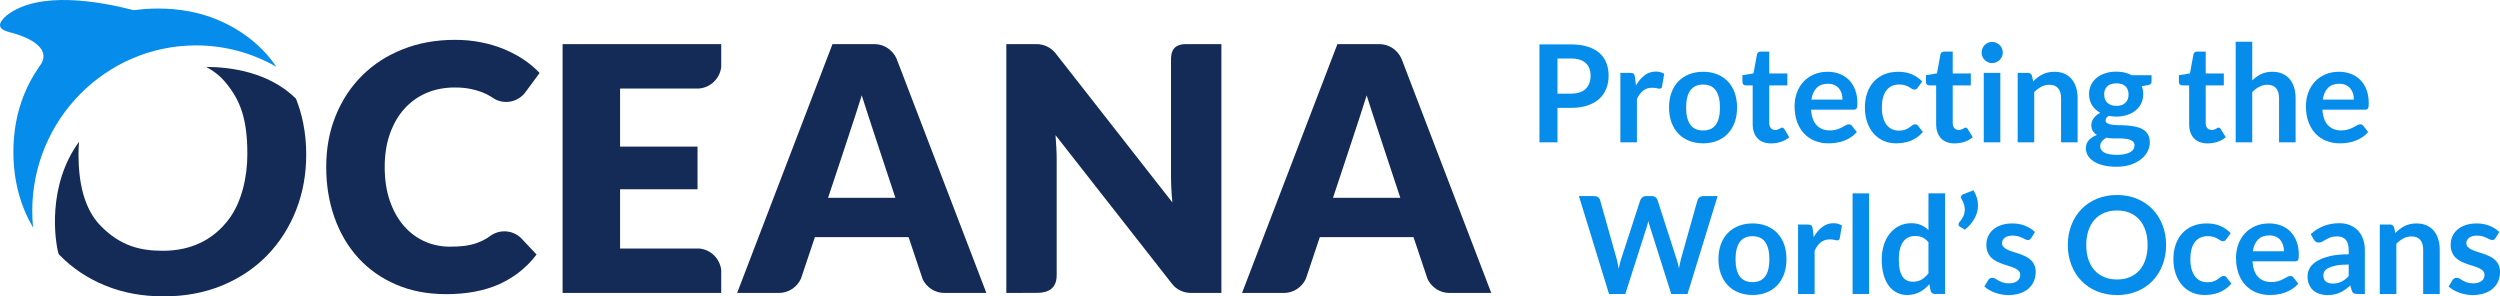 <?xml version="1.0" encoding="UTF-8"?>
<svg id="Layer_1" data-name="Layer 1" xmlns="http://www.w3.org/2000/svg" viewBox="0 0 200.4 23.758">
  <defs>
    <style>
      .cls-1 {
        fill: #068ceb;
      }

      .cls-2 {
        fill: #142b58;
      }
    </style>
  </defs>
  <path class="cls-2" d="M41.933,19.258l-.169-.18c-.349-.332-.817-.536-1.337-.536-.361,0-.696.101-.987.274-.069.051-.137.093-.205.14-.054.038-.112.079-.167.114-.022.013-.042.028-.062.04-.267.161-.548.289-.841.39-.293.1-.612.17-.956.212-.343.041-.722.061-1.138.061-.724,0-1.403-.141-2.033-.424-.635-.284-1.187-.696-1.662-1.239-.472-.544-.849-1.212-1.125-2.006-.275-.794-.413-1.702-.413-2.725,0-.976.138-1.857.413-2.641.276-.785.661-1.454,1.152-2.005.494-.553,1.083-.978,1.769-1.276.689-.295,1.447-.444,2.277-.444.479,0,.897.037,1.256.112.356.072.669.16.934.265.267.105.498.218.692.343.029.017.053.033.078.049.091.057.177.113.26.165.268.143.576.225.901.225.596,0,1.13-.271,1.485-.698l.147-.196,1.052-1.429c-.37-.391-.795-.75-1.273-1.073-.128-.087-.259-.17-.393-.25-.047-.028-.097-.053-.145-.081-.327-.185-.67-.355-1.036-.503-.568-.235-1.182-.418-1.836-.549-.655-.133-1.352-.2-2.094-.2-1.528,0-2.923.252-4.188.755-1.264.501-2.353,1.204-3.26,2.107-.909.904-1.616,1.978-2.121,3.225-.507,1.247-.759,2.612-.759,4.099,0,1.461.22,2.813.664,4.061.442,1.245,1.076,2.322,1.903,3.231.829.908,1.835,1.62,3.023,2.134,1.189.516,2.534.774,4.033.774,1.636,0,3.052-.266,4.25-.801.211-.094.413-.199.612-.31.133-.075.265-.15.392-.233.429-.27.822-.584,1.188-.938.032-.031.066-.059.096-.09.249-.25.484-.515.701-.805l-.562-.597-.516-.547Z"/>
  <path class="cls-2" d="M71.958,4.936l-.101-.261c-.311-.673-.984-1.139-1.767-1.139h-3.358l-7.644,19.948h3.346c.793,0,1.474-.479,1.779-1.166l.114-.342.996-2.969h7.508l.959,2.864.181.536c.323.637.978,1.077,1.736,1.077h3.361l-7.11-18.548ZM66.379,15.857s2.554-7.657,2.698-8.213c.154.547,2.698,8.213,2.698,8.213h-5.396Z"/>
  <path class="cls-2" d="M112.383,4.804l-.033-.081c-.299-.699-.985-1.187-1.788-1.187h-3.355l-7.646,19.948h3.353c.776,0,1.445-.459,1.758-1.123l.155-.456.969-2.898h7.51l.972,2.898.152.456c.313.664.981,1.123,1.758,1.123h3.353l-7.158-18.68ZM106.854,15.857s2.551-7.657,2.698-8.213c.153.547,2.698,8.213,2.698,8.213h-5.396Z"/>
  <path class="cls-2" d="M93.868,14.092c0,.319.01.659.026,1.02.018.36.047.731.083,1.114l-9.371-11.967-.008-.009c-.355-.431-.885-.708-1.483-.713-.009,0-.015-.001-.025-.001h-2.424v19.948s1.251-.009,2.448-.009c.535,0,1.59-.091,1.59-1.408v-9.277c0-.29-.008-.604-.026-.937-.02-.333-.042-.672-.068-1.019l9.232,11.781.08.102c.056.072.113.139.171.201.295.294.685.492,1.118.547.088.01.179.016.275.018.012,0,.024.001.036.001h2.385V3.536h-2.831c-1.304,0-1.208.987-1.208,1.512v9.044Z"/>
  <path class="cls-2" d="M57.014,3.536h-11.916v19.948h12.715v-1.852c-.114-.9-.827-1.61-1.722-1.708h-6.386v-4.751h6.209v-3.421h-6.209v-4.656h6.317c.928-.068,1.674-.791,1.791-1.714v-1.846h-.799Z"/>
  <path class="cls-1" d="M21.055,4.006c-1.01-1.028-2.224-1.84-3.649-2.433-1.422-.592-3.002-.888-4.736-.888-.669,0-1.317.045-1.943.134C8.111.139,3.113-.806.513,1.254c-1.182,1.038-.02,1.253.478,1.387,1.048.28,3.111,1.088,2.316,2.471-.064.083-.122.174-.182.262-.006.008-.01.017-.018.025-.014.017-.018.027-.026.041-.464.675-.86,1.405-1.173,2.199-.558,1.402-.835,2.917-.835,4.545s.277,3.14.835,4.542c.207.532.464,1.03.743,1.51-.044-.437-.066-.88-.066-1.329,0-7.316,5.892-13.268,13.134-13.268,2.339,0,4.531.628,6.436,1.714-.331-.476-.695-.93-1.1-1.347"/>
  <path class="cls-2" d="M24.302,9.859c-.134-.672-.327-1.323-.578-1.952-2.182-2.153-5.28-2.538-7.193-2.543.603.319,1.145.746,1.598,1.303,1.131,1.387,1.699,2.858,1.699,5.679,0,1.869-.46,3.824-1.434,5.156-1.339,1.832-3.227,2.6-5.335,2.6-1.775,0-3.375-.361-4.973-1.982-1.367-1.386-1.794-3.523-1.794-5.774,0-.328.018-.657.046-.984-2.574,3.52-1.943,7.939-1.638,9.005.038.039.074.079.112.116,1.002,1.023,2.208,1.824,3.62,2.406,1.411.578,2.972.869,4.687.869,1.712,0,3.274-.291,4.677-.869,1.409-.582,2.61-1.383,3.607-2.406.998-1.023,1.771-2.227,2.321-3.611.55-1.385.823-2.881.823-4.49,0-.874-.08-1.715-.245-2.523"/>
  <path class="cls-1" d="M124.847,8.646v2.762h-1.445V3.56h2.53c.52,0,.969.062,1.349.185s.694.295.941.515c.247.221.43.485.548.793.118.307.177.644.177,1.009,0,.38-.063.728-.188,1.045s-.313.589-.564.817c-.251.228-.565.405-.941.532-.376.127-.816.19-1.322.19h-1.085ZM124.847,7.506h1.085c.266,0,.497-.034.694-.1.197-.067.36-.163.489-.288s.225-.277.29-.456c.064-.179.097-.379.097-.6,0-.21-.033-.4-.097-.57-.065-.17-.161-.314-.29-.434-.129-.119-.292-.211-.489-.274-.197-.063-.428-.095-.694-.095h-1.085v2.817Z"/>
  <path class="cls-1" d="M129.888,11.408v-5.569h.779c.136,0,.231.026.285.076.053.051.089.138.107.261l.081.673c.197-.344.428-.615.693-.814s.563-.299.892-.299c.272,0,.498.064.677.19l-.172,1.004c-.011.065-.034.112-.069.139-.036.027-.085.04-.145.04-.054,0-.128-.012-.221-.038-.093-.025-.217-.038-.371-.038-.276,0-.512.077-.709.231-.197.154-.364.379-.5.676v3.468h-1.327Z"/>
  <path class="cls-1" d="M136.524,5.753c.412,0,.785.067,1.12.201.335.134.621.324.857.57.237.246.42.546.549.901.128.354.193.751.193,1.189,0,.441-.065.839-.193,1.194-.129.354-.312.656-.549.906-.236.25-.522.441-.857.575-.335.134-.708.201-1.12.201s-.787-.067-1.123-.201c-.337-.134-.625-.325-.863-.575-.238-.25-.422-.552-.553-.906-.131-.355-.196-.753-.196-1.194,0-.438.065-.835.196-1.189.131-.355.315-.655.553-.901.238-.246.526-.436.863-.57.336-.134.711-.201,1.123-.201M136.524,10.459c.458,0,.798-.156,1.018-.467.22-.311.331-.767.331-1.368,0-.6-.111-1.058-.331-1.373-.22-.315-.56-.472-1.018-.472-.466,0-.81.158-1.032.475-.222.317-.333.773-.333,1.37,0,.598.111,1.053.333,1.366.222.312.566.469,1.032.469"/>
  <path class="cls-1" d="M141.984,11.495c-.477,0-.844-.136-1.102-.41-.258-.273-.387-.65-.387-1.131v-3.11h-.559c-.071,0-.133-.024-.185-.071-.052-.047-.078-.117-.078-.211v-.532l.887-.147.279-1.519c.015-.073.048-.129.1-.169.051-.04.117-.06.196-.06h.688v1.753h1.45v.956h-1.45v3.017c0,.174.042.31.128.407.087.098.201.147.344.147.083,0,.152-.01.207-.03.056-.02.104-.041.145-.062.041-.022.078-.043.111-.063.032-.02.064-.03.096-.03.04,0,.072.01.097.03.025.02.052.05.081.09l.397.651c-.193.163-.416.286-.666.369-.251.083-.511.125-.779.125"/>
  <path class="cls-1" d="M146.503,5.753c.347,0,.667.057.959.169s.544.276.755.491c.212.215.376.479.494.792.119.313.178.671.178,1.072,0,.101-.005.185-.013.252-.009.068-.026.12-.049.158s-.054.065-.094.081c-.039.017-.089.025-.15.025h-3.407c.039.571.191.991.457,1.259.264.268.616.402,1.053.402.215,0,.4-.026.556-.077.156-.05.292-.106.408-.168.117-.061.219-.117.306-.168.088-.05.174-.076.256-.076.054,0,.1.011.139.033.04.021.074.052.103.092l.387.488c-.147.174-.312.32-.495.437-.183.118-.373.212-.572.283-.199.07-.402.12-.607.149-.206.029-.406.043-.599.043-.384,0-.74-.064-1.07-.192-.33-.129-.616-.319-.86-.57-.243-.252-.435-.563-.575-.934-.139-.371-.209-.801-.209-1.289,0-.38.061-.737.182-1.072.122-.335.297-.626.525-.874.227-.248.505-.444.832-.588.328-.145.698-.218,1.11-.218M146.53,6.714c-.387,0-.69.11-.908.331-.219.221-.358.534-.419.939h2.493c0-.174-.023-.338-.07-.491-.047-.154-.118-.289-.215-.405-.096-.115-.218-.207-.365-.274-.147-.067-.319-.1-.516-.1"/>
  <path class="cls-1" d="M153.736,7.017c-.04.051-.078.09-.115.119-.038.029-.093.044-.164.044-.068,0-.135-.021-.199-.063-.065-.041-.142-.088-.231-.141-.09-.052-.196-.099-.32-.141-.124-.041-.277-.062-.46-.062-.233,0-.437.042-.612.127-.176.085-.322.207-.438.367-.117.159-.203.352-.261.578-.057.226-.086.482-.086.768,0,.296.031.561.094.792.063.232.153.426.272.584.118.157.261.276.43.358.168.081.358.122.569.122s.383-.026.513-.079c.131-.052.241-.11.331-.174.089-.063.167-.121.233-.173.067-.053.141-.079.224-.079.107,0,.188.042.241.125l.382.488c-.147.174-.306.32-.478.437-.172.118-.351.212-.535.283-.185.07-.375.12-.572.149-.198.029-.393.043-.586.043-.34,0-.661-.064-.962-.192-.301-.129-.563-.316-.787-.562-.224-.246-.401-.547-.532-.904-.131-.356-.196-.763-.196-1.218,0-.409.058-.788.175-1.137.116-.35.287-.652.513-.907.225-.255.505-.455.838-.599.333-.145.716-.218,1.15-.218.412,0,.773.067,1.083.201.309.134.588.326.835.575l-.349.489Z"/>
  <path class="cls-1" d="M156.691,11.495c-.477,0-.844-.136-1.102-.41-.258-.273-.387-.65-.387-1.131v-3.11h-.558c-.072,0-.134-.024-.186-.071-.052-.047-.078-.117-.078-.211v-.532l.887-.147.279-1.519c.015-.073.048-.129.1-.169.051-.04.117-.06.196-.06h.688v1.753h1.451v.956h-1.451v3.017c0,.174.043.31.129.407.086.098.2.147.343.147.083,0,.152-.01.207-.03.056-.02.104-.041.145-.062.042-.022.078-.043.111-.063.032-.02.064-.03.096-.03.04,0,.072.01.097.03.025.02.052.05.081.09l.397.651c-.193.163-.415.286-.666.369-.251.083-.511.125-.779.125"/>
  <path class="cls-1" d="M160.544,4.217c0,.116-.023.225-.07.326-.046.101-.108.19-.185.266-.077.076-.168.136-.272.182-.103.045-.215.067-.333.067-.114,0-.223-.022-.325-.067-.102-.046-.19-.106-.266-.182-.075-.076-.135-.165-.18-.266-.045-.101-.067-.21-.067-.326,0-.119.022-.231.067-.336.045-.105.105-.196.18-.272.076-.076.164-.136.266-.182.102-.045.211-.067.325-.067.118,0,.23.022.333.067.104.046.195.106.272.182.077.076.139.167.185.272.047.105.07.217.07.336M160.345,11.409h-1.327v-5.569h1.327v5.569Z"/>
  <path class="cls-1" d="M161.737,11.408v-5.569h.811c.172,0,.285.082.339.245l.091.439c.111-.115.229-.22.352-.315.124-.094.255-.175.393-.244.137-.068.285-.121.443-.157.157-.036.329-.054.516-.054.301,0,.567.051.8.154.233.103.428.248.583.434.156.187.275.409.355.668.081.259.121.544.121.855v3.544h-1.327v-3.544c0-.34-.078-.603-.234-.79-.156-.186-.39-.279-.701-.279-.229,0-.444.052-.645.157-.201.105-.391.248-.57.429v4.027h-1.327Z"/>
  <path class="cls-1" d="M169.647,5.742c.236,0,.458.024.666.073.208.049.398.12.57.214h1.585v.5c0,.083-.021.148-.064.195-.043.047-.117.08-.221.098l-.494.092c.036.094.064.194.083.299.02.105.03.215.03.331,0,.275-.055.524-.164.746-.109.222-.26.412-.451.567-.192.156-.42.276-.683.361-.263.085-.549.128-.857.128-.208,0-.41-.02-.607-.06-.172.106-.258.224-.258.355,0,.113.051.196.153.249.102.053.237.09.403.112.167.022.356.033.567.033s.428.009.65.027c.222.018.439.05.65.096.212.045.401.117.567.215.167.097.301.231.404.4.101.169.152.385.152.651,0,.246-.06.486-.18.718-.119.232-.293.439-.521.621-.227.181-.506.327-.835.438-.33.111-.706.166-1.129.166-.419,0-.783-.04-1.091-.122-.308-.081-.563-.19-.765-.326-.203-.135-.354-.292-.455-.469-.1-.177-.15-.362-.15-.554,0-.26.079-.479.237-.656.157-.177.376-.319.655-.423-.136-.077-.245-.178-.328-.305-.082-.126-.123-.291-.123-.493,0-.084.014-.169.043-.258.028-.089.072-.176.131-.263.06-.087.134-.17.223-.247.09-.078.196-.148.317-.209-.279-.152-.498-.355-.658-.608-.16-.254-.239-.55-.239-.89,0-.275.054-.524.164-.747.109-.222.261-.412.456-.569.196-.158.427-.278.694-.361.267-.084.558-.125.873-.125M171.103,11.642c0-.111-.032-.202-.096-.272-.065-.07-.153-.124-.264-.163-.111-.039-.241-.067-.39-.086-.148-.018-.306-.028-.472-.028h-.516c-.178,0-.348-.02-.513-.059-.151.083-.272.182-.363.295-.091.114-.137.245-.137.394,0,.097.024.189.073.274.048.085.125.158.23.22.106.061.243.109.412.143.168.035.374.052.618.052.247,0,.46-.019.639-.058.179-.039.327-.093.443-.161.117-.068.202-.149.256-.243.054-.095.08-.197.08-.308M169.647,8.488c.165,0,.308-.023.43-.068s.223-.107.303-.187c.081-.079.142-.176.183-.287.041-.113.062-.236.062-.37,0-.275-.082-.493-.245-.654-.163-.161-.407-.241-.733-.241s-.57.08-.733.241c-.163.161-.245.379-.245.654,0,.131.02.252.062.364.041.112.102.209.183.29.08.082.182.145.306.19.123.045.266.068.427.068"/>
  <path class="cls-1" d="M176.971,11.495c-.477,0-.844-.136-1.101-.41-.259-.273-.388-.65-.388-1.131v-3.11h-.558c-.072,0-.134-.024-.186-.071-.052-.047-.078-.117-.078-.211v-.532l.887-.147.279-1.519c.015-.073.048-.129.1-.169s.117-.06.196-.06h.688v1.753h1.451v.956h-1.451v3.017c0,.174.043.31.129.407.086.098.2.147.344.147.082,0,.151-.01.207-.03.055-.02.104-.041.145-.062.041-.022.078-.043.11-.063.032-.02.064-.03.096-.03.04,0,.072.01.097.03.025.02.052.05.081.09l.397.651c-.193.163-.415.286-.666.369-.251.083-.51.125-.779.125"/>
  <path class="cls-1" d="M179.212,11.408V3.343h1.327v3.099c.215-.206.452-.373.71-.5.258-.126.56-.189.908-.189.301,0,.568.051.8.154.233.103.428.248.583.434.156.187.275.409.355.668.081.259.121.544.121.855v3.544h-1.327v-3.544c0-.34-.078-.603-.234-.79-.156-.186-.39-.279-.701-.279-.229,0-.444.052-.645.157-.201.105-.391.248-.57.429v4.027h-1.327Z"/>
  <path class="cls-1" d="M187.493,5.753c.348,0,.668.057.959.169.292.112.544.276.755.491.212.215.376.479.495.792.118.313.177.671.177,1.072,0,.101-.005.185-.013.252-.009.068-.025.12-.049.158-.023.038-.054.065-.094.081-.039.017-.089.025-.15.025h-3.407c.039.571.191.991.457,1.259.265.268.616.402,1.053.402.215,0,.4-.026.556-.077.156-.05.292-.106.408-.168.117-.061.219-.117.307-.168.088-.05.172-.076.255-.076.054,0,.1.011.14.033.039.021.073.052.102.092l.387.488c-.147.174-.312.32-.495.437-.183.118-.373.212-.572.283-.199.07-.401.12-.607.149s-.406.043-.599.043c-.384,0-.74-.064-1.07-.192-.329-.129-.616-.319-.859-.57-.244-.252-.436-.563-.575-.934-.14-.371-.21-.801-.21-1.289,0-.38.061-.737.183-1.072s.296-.626.523-.874c.228-.248.506-.444.833-.588.328-.145.698-.218,1.11-.218M187.52,6.714c-.387,0-.689.11-.908.331s-.358.534-.419.939h2.493c0-.174-.023-.338-.07-.491-.046-.154-.118-.289-.215-.405-.096-.115-.218-.207-.365-.274-.147-.067-.319-.1-.516-.1"/>
  <path class="cls-1" d="M126.567,15.717h1.215c.125,0,.229.03.314.089.084.06.14.141.169.242l1.322,4.695c.032.116.062.241.089.377.026.136.053.279.078.431.028-.152.06-.295.094-.431s.07-.261.11-.377l1.526-4.695c.029-.083.085-.159.169-.228.085-.069.187-.103.31-.103h.424c.125,0,.229.03.311.089.083.06.14.141.173.242l1.515,4.695c.079.232.147.488.204.771.025-.142.051-.277.078-.408.027-.13.055-.251.083-.363l1.322-4.695c.025-.09.081-.168.167-.233s.19-.098.311-.098h1.134l-2.413,7.848h-1.305l-1.698-5.362c-.022-.069-.044-.143-.068-.223-.023-.079-.045-.165-.067-.255-.021.09-.044.176-.067.255-.023.08-.046.154-.067.223l-1.714,5.362h-1.306l-2.413-7.848Z"/>
  <path class="cls-1" d="M140.485,17.91c.412,0,.785.067,1.12.2.335.134.621.324.857.57.237.246.419.546.549.901.128.355.193.751.193,1.189,0,.441-.065.839-.193,1.194-.13.354-.312.656-.549.906-.236.25-.522.442-.857.575-.335.134-.708.201-1.12.201s-.787-.067-1.123-.201c-.337-.133-.625-.325-.863-.575-.238-.25-.422-.552-.553-.906-.131-.355-.196-.753-.196-1.194,0-.438.065-.834.196-1.189.131-.355.315-.655.553-.901.238-.246.526-.436.863-.57.336-.133.711-.2,1.123-.2M140.485,22.615c.458,0,.798-.156,1.018-.467.22-.311.331-.767.331-1.368,0-.6-.111-1.058-.331-1.372-.22-.315-.56-.473-1.018-.473-.466,0-.81.158-1.032.475-.222.317-.333.774-.333,1.37,0,.598.111,1.053.333,1.366.222.313.566.469,1.032.469"/>
  <path class="cls-1" d="M144.133,23.565v-5.568h.779c.136,0,.231.025.285.076.054.05.089.137.108.26l.08.673c.197-.344.428-.615.693-.814s.563-.299.892-.299c.272,0,.498.064.677.19l-.172,1.004c-.01.066-.034.112-.069.139-.036.027-.085.041-.146.041-.053,0-.127-.013-.22-.038-.093-.026-.217-.038-.371-.038-.276,0-.512.077-.709.23-.197.154-.364.379-.5.676v3.468h-1.327Z"/>
  <rect class="cls-1" x="148.502" y="15.5" width="1.327" height="8.065"/>
  <path class="cls-1" d="M155.101,23.565c-.172,0-.285-.081-.339-.244l-.107-.537c-.115.13-.235.248-.36.353-.126.105-.261.195-.406.271-.145.076-.301.135-.467.177-.167.041-.347.062-.541.062-.301,0-.577-.064-.827-.19-.251-.127-.467-.31-.648-.551-.181-.241-.32-.538-.419-.893-.098-.355-.148-.76-.148-1.216,0-.412.056-.795.167-1.15.111-.355.27-.662.478-.923s.457-.464.747-.61c.29-.147.617-.22.978-.22.308,0,.572.05.79.149.219.099.414.233.586.399v-2.942h1.327v8.065h-.811ZM153.333,22.583c.276,0,.51-.058.704-.174.193-.115.376-.28.548-.494v-2.496c-.151-.185-.315-.315-.492-.391-.177-.076-.368-.114-.572-.114-.201,0-.383.038-.546.114-.162.076-.301.191-.413.345-.113.154-.2.349-.261.586-.061.237-.091.516-.091.838,0,.326.026.602.077.828.052.226.127.411.223.554.097.143.215.246.355.309.14.063.296.095.468.095"/>
  <path class="cls-1" d="M158.19,15.25c.125.203.218.405.277.608.059.203.088.405.088.608,0,.362-.09.707-.271,1.036-.181.33-.441.633-.782.912l-.413-.255c-.036-.021-.061-.048-.076-.079-.014-.03-.021-.06-.021-.089,0-.069.023-.127.07-.174.046-.054.095-.117.147-.187s.1-.148.143-.234c.043-.085.078-.178.105-.279.027-.101.04-.21.04-.326,0-.122-.02-.254-.059-.393-.04-.139-.106-.287-.199-.442-.032-.047-.049-.096-.049-.147,0-.116.067-.197.199-.244l.801-.315Z"/>
  <path class="cls-1" d="M162.822,19.082c-.036.058-.074.098-.113.122s-.09.035-.15.035c-.065,0-.134-.018-.207-.054-.074-.036-.159-.077-.256-.122-.096-.046-.206-.086-.33-.122-.124-.036-.27-.055-.438-.055-.262,0-.467.056-.618.169-.15.112-.226.259-.226.439,0,.12.039.22.116.301.077.082.179.153.306.215.127.062.272.116.433.166.161.048.326.102.494.16.168.058.333.124.495.198.161.074.305.168.432.282s.229.25.306.41c.077.159.116.351.116.575,0,.268-.049.515-.145.741-.097.226-.239.421-.425.586-.186.165-.416.293-.69.385-.274.092-.589.139-.943.139-.19,0-.375-.018-.556-.052-.181-.034-.355-.082-.522-.144-.166-.061-.32-.133-.462-.217-.141-.083-.266-.174-.373-.271l.306-.51c.039-.062.086-.109.14-.141.053-.033.122-.049.204-.049.082,0,.16.023.234.07.073.047.158.098.255.152.096.055.21.105.341.152.131.047.297.071.497.071.158,0,.293-.019.406-.057.113-.038.206-.088.279-.15.074-.061.127-.132.162-.214.034-.081.051-.166.051-.252,0-.131-.039-.237-.116-.321-.077-.083-.179-.155-.306-.217-.127-.061-.273-.116-.435-.165-.164-.049-.33-.102-.5-.16-.17-.058-.337-.126-.5-.204-.163-.078-.308-.176-.435-.296-.127-.119-.23-.266-.306-.439-.078-.174-.116-.383-.116-.63,0-.228.045-.445.134-.651.09-.206.221-.386.395-.54.174-.154.391-.277.65-.369.26-.092.56-.138.9-.138.38,0,.726.063,1.038.189.311.127.571.294.779.5l-.301.483Z"/>
  <path class="cls-1" d="M173.634,19.641c0,.575-.095,1.108-.285,1.598-.189.491-.456.915-.8,1.273s-.758.638-1.242.839c-.483.201-1.019.301-1.606.301-.588,0-1.124-.1-1.61-.301-.485-.201-.901-.481-1.246-.839-.346-.358-.614-.782-.804-1.273-.19-.49-.285-1.023-.285-1.598s.095-1.108.285-1.598c.19-.491.458-.915.804-1.273.345-.358.761-.638,1.246-.839.486-.201,1.022-.301,1.61-.301.587,0,1.123.101,1.606.304.484.203.898.482,1.242.839.344.356.611.779.8,1.27.19.49.285,1.023.285,1.598M172.151,19.641c0-.431-.057-.817-.169-1.159-.113-.342-.275-.632-.486-.871-.212-.239-.469-.421-.772-.548-.302-.127-.644-.19-1.023-.19-.38,0-.722.063-1.027.19-.304.127-.563.309-.776.548s-.377.529-.492.871c-.115.342-.172.728-.172,1.159s.057.817.172,1.159c.115.341.279.631.492.868s.472.419.776.546c.305.126.647.19,1.027.19.379,0,.721-.064,1.023-.19.303-.127.56-.309.772-.546.211-.237.373-.527.486-.868.112-.342.169-.728.169-1.159"/>
  <path class="cls-1" d="M178.465,19.174c-.04.051-.078.09-.115.12-.038.029-.093.043-.164.043-.069,0-.135-.021-.199-.063-.065-.041-.142-.088-.231-.141-.09-.052-.196-.099-.32-.141-.124-.041-.277-.062-.459-.062-.233,0-.438.042-.613.127-.176.085-.322.207-.438.367-.117.159-.203.352-.261.578-.057.226-.086.482-.086.768,0,.296.032.561.094.792.063.232.154.426.272.584.118.157.261.276.43.358.168.081.358.122.569.122.212,0,.383-.026.513-.079.131-.052.241-.11.331-.174.089-.063.167-.121.234-.173.066-.053.14-.079.223-.079.107,0,.188.042.242.125l.381.488c-.147.174-.306.32-.478.437-.172.118-.35.212-.535.283-.184.07-.375.12-.572.149s-.393.043-.586.043c-.34,0-.661-.064-.962-.192-.301-.129-.563-.316-.787-.562-.224-.246-.401-.547-.532-.904-.131-.356-.196-.762-.196-1.218,0-.409.058-.788.175-1.137.116-.349.287-.652.513-.907.225-.255.505-.455.838-.599.333-.145.716-.217,1.15-.217.412,0,.773.067,1.083.2.31.134.588.326.835.576l-.349.488Z"/>
  <path class="cls-1" d="M181.888,17.909c.347,0,.667.057.959.169s.544.275.755.49c.212.216.376.48.494.793.119.313.178.67.178,1.072,0,.102-.005.186-.013.252-.009.067-.026.12-.049.158s-.055.065-.094.081-.089.025-.151.025h-3.406c.039.571.191.991.456,1.259.265.267.617.401,1.054.401.215,0,.4-.025.556-.075.155-.051.292-.107.408-.169.116-.061.219-.117.307-.168.087-.051.172-.076.255-.076.054,0,.1.011.139.032.04.022.074.053.103.093l.387.488c-.147.174-.312.32-.495.437-.183.118-.374.212-.572.282-.199.071-.402.121-.607.15-.206.028-.406.043-.6.043-.383,0-.739-.064-1.069-.193-.33-.128-.616-.318-.86-.57-.243-.251-.435-.562-.575-.933-.139-.371-.209-.8-.209-1.289,0-.38.061-.737.182-1.072.122-.335.297-.626.525-.874.227-.248.505-.444.832-.588.328-.145.698-.218,1.11-.218M181.915,18.87c-.387,0-.69.111-.908.331-.219.221-.359.534-.42.939h2.494c0-.174-.023-.337-.07-.491s-.118-.289-.215-.405c-.097-.116-.218-.207-.365-.274-.147-.066-.319-.1-.516-.1"/>
  <path class="cls-1" d="M189.566,23.565h-.596c-.126,0-.224-.019-.296-.057-.071-.038-.125-.115-.161-.231l-.118-.396c-.14.127-.277.238-.411.334-.134.096-.273.176-.417.241-.143.065-.295.114-.456.147-.162.032-.341.049-.538.049-.232,0-.447-.032-.644-.096-.198-.063-.367-.158-.508-.285-.142-.127-.252-.285-.331-.474-.079-.189-.118-.408-.118-.659,0-.211.055-.419.164-.624.109-.205.291-.39.545-.555.255-.165.593-.302,1.016-.411.423-.109.948-.164,1.574-.164v-.328c0-.375-.077-.653-.233-.834-.156-.18-.383-.271-.68-.271-.215,0-.394.026-.537.076-.144.051-.269.108-.374.172-.106.063-.203.12-.293.171-.089.05-.188.076-.295.076-.09,0-.167-.024-.232-.071-.064-.047-.116-.105-.155-.174l-.242-.429c.634-.586,1.399-.879,2.294-.879.323,0,.61.054.863.16.252.107.466.256.642.445.175.19.309.418.4.681.092.265.137.554.137.869v3.517ZM186.987,22.729c.136,0,.262-.012.376-.037.115-.025.223-.063.325-.113.102-.049.201-.111.296-.184.095-.073.191-.159.287-.259v-.932c-.387,0-.71.024-.97.074-.259.049-.468.112-.625.188-.158.077-.27.166-.337.268-.066.102-.099.213-.099.334,0,.237.069.406.207.508s.318.153.54.153"/>
  <path class="cls-1" d="M190.765,23.565v-5.568h.812c.171,0,.284.081.338.244l.091.439c.111-.115.229-.22.352-.314.124-.094.255-.176.392-.245.139-.068.286-.121.444-.157.157-.036.329-.054.516-.054.301,0,.567.051.801.154.232.104.427.248.582.434.156.187.274.409.355.668.081.259.121.544.121.855v3.544h-1.327v-3.544c0-.34-.078-.604-.234-.79s-.39-.279-.701-.279c-.229,0-.444.052-.645.157-.201.105-.391.248-.57.429v4.027h-1.327Z"/>
  <path class="cls-1" d="M200.04,19.082c-.036.058-.073.098-.113.122-.039.024-.089.035-.15.035-.065,0-.134-.018-.207-.054-.074-.036-.159-.077-.255-.122-.097-.046-.207-.086-.331-.122-.124-.036-.269-.055-.438-.055-.261,0-.467.056-.618.169-.15.112-.226.259-.226.439,0,.12.039.22.116.301.077.082.179.153.306.215.128.062.272.116.433.166.161.048.326.102.494.16.169.058.334.124.494.198.162.074.306.168.433.282s.23.25.307.41c.077.159.115.351.115.575,0,.268-.048.515-.145.741-.097.226-.238.421-.425.586-.186.165-.416.293-.69.385-.274.092-.588.139-.943.139-.19,0-.375-.018-.556-.052-.181-.034-.355-.082-.521-.144-.167-.061-.321-.133-.463-.217-.141-.083-.265-.174-.373-.271l.306-.51c.04-.062.086-.109.14-.141.054-.033.122-.049.204-.049.082,0,.161.023.234.07.073.047.158.098.255.152.097.055.211.105.341.152.131.047.297.071.497.071.158,0,.293-.019.406-.057.113-.038.206-.088.28-.15.073-.061.127-.132.161-.214.034-.081.051-.166.051-.252,0-.131-.039-.237-.116-.321-.077-.083-.179-.155-.306-.217-.127-.061-.272-.116-.435-.165-.163-.049-.33-.102-.5-.16-.17-.058-.337-.126-.5-.204-.163-.078-.308-.176-.435-.296-.127-.119-.229-.266-.306-.439-.077-.174-.116-.383-.116-.63,0-.228.045-.445.134-.651.09-.206.221-.386.395-.54.174-.154.391-.277.651-.369.259-.092.559-.138.9-.138.379,0,.725.063,1.037.189.312.127.571.294.779.5l-.301.483Z"/>
</svg>
